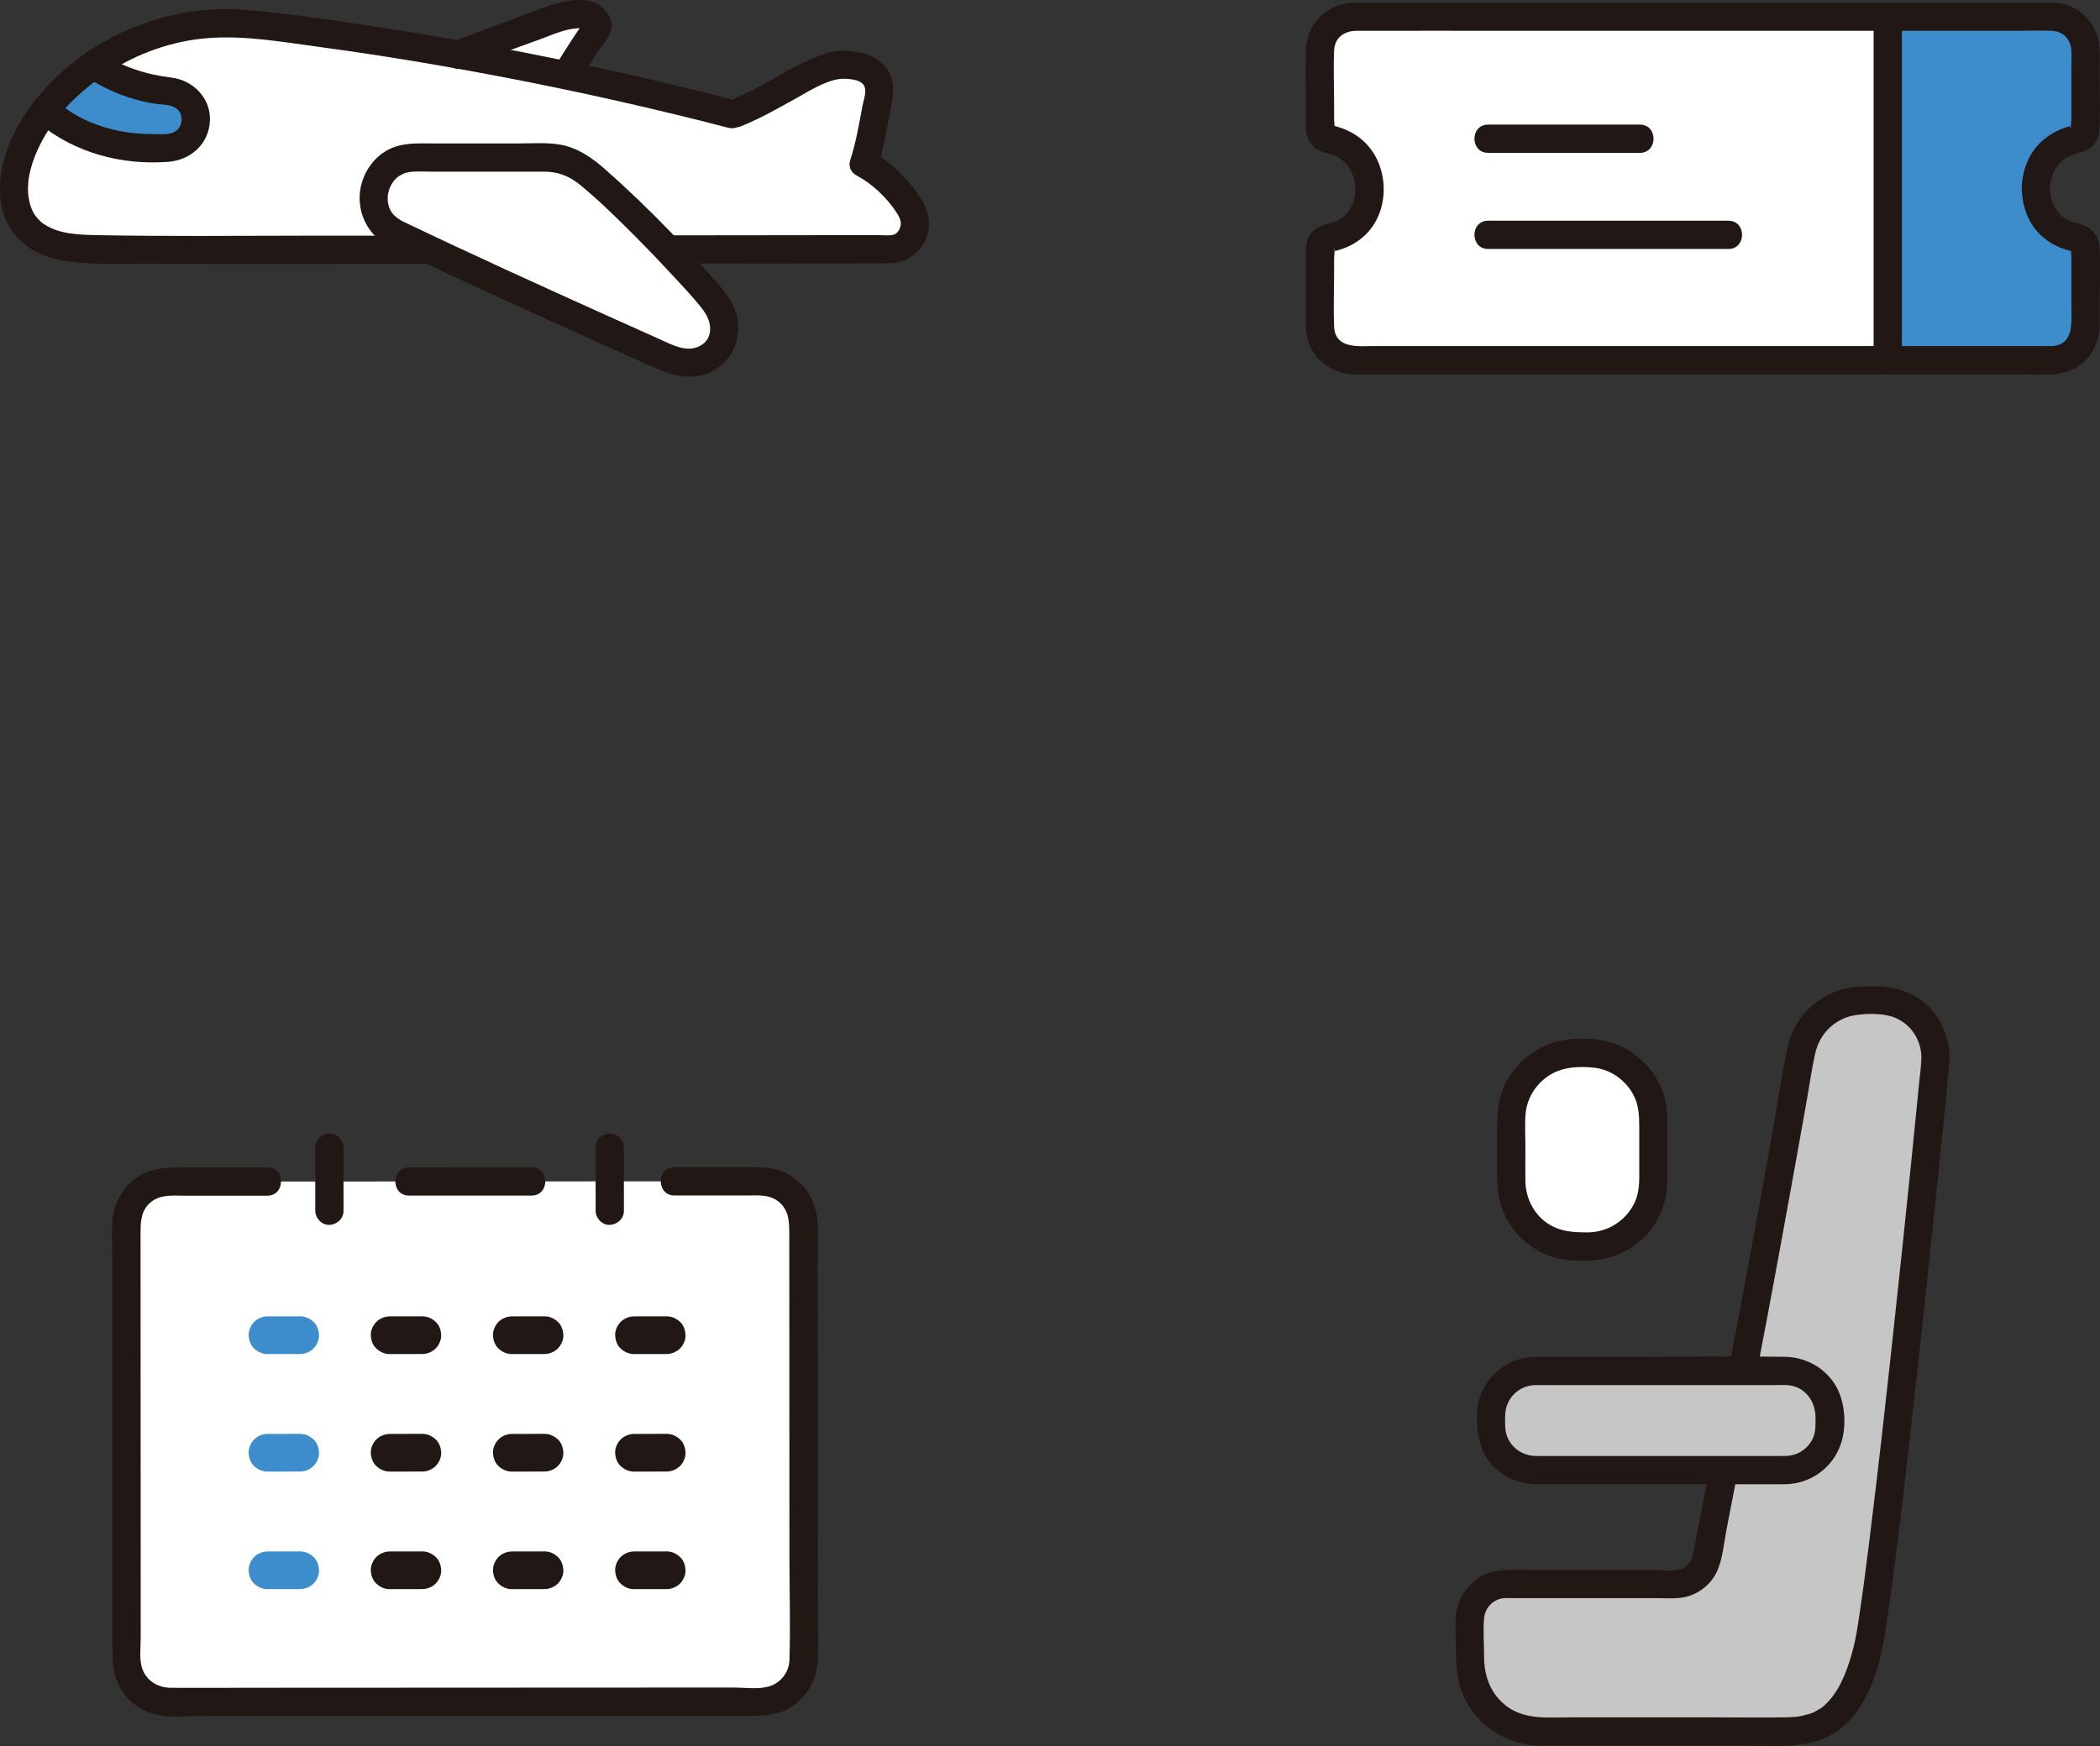 <?xml version="1.0" encoding="UTF-8"?><svg id="b" xmlns="http://www.w3.org/2000/svg" width="356.614" height="296.569" viewBox="0 0 356.614 296.569"><rect x="0" y="0" width="356.614" height="296.569" fill="#333333" stroke="none"/><defs><style>.d{fill:#3d8dcc;}.e{fill:#211715;}.f{fill:#fff;}.g{fill:#c6c6c6;}</style></defs><g id="c"><path class="f" d="M269.675,211.72h-1.939c-6.129,0-11.098-4.969-11.097-11.098,0-4.338,0-6.287,0-10.625,0-6.129,4.968-11.097,11.097-11.097h1.939c6.129,0,11.098,4.969,11.098,11.098v10.625c0,6.129-4.969,11.098-11.098,11.098Z"/><path class="g" d="M328.684,179.541c.003-5.327-4.321-9.636-9.648-9.618-.921.003-1.855.008-2.776.013-5.143.032-9.526,3.742-10.423,8.807-7.285,41.155-9.231,50.639-16.01,85.868-.494,2.567-2.729,4.428-5.343,4.428-6.444,0-18.651,0-28.775,0-3.365,0-6.088,2.728-6.088,6.093,0,3.449,0,6.966,0,6.966,0,6.572,5.286,11.969,11.858,11.995.056,0,.111,0,.167,0h27.464s13.713,0,13.713,0c6.971,0,11.319-2.694,14.186-13.381,2.522-9.202,11.673-99.297,11.674-101.171Z"/><path class="e" d="M331.084,179.541c-.074-4.322-2.362-8.43-6.203-10.52-1.966-1.07-4.082-1.498-6.306-1.496-2.368.002-4.702.005-6.936.897-4.017,1.605-7.126,5.074-8.049,9.34-1.106,5.106-1.837,10.323-2.758,15.467-2.645,14.761-5.378,29.504-8.207,44.231-1.552,8.079-3.116,16.156-4.672,24.234-.341,1.772-.404,3.96-2.342,4.744-1.417.574-3.512.2-5.012.2-4.595,0-9.19,0-13.785,0-2.585,0-5.171,0-7.756,0-2.329,0-4.675-.196-6.854.775-2.076.926-3.639,2.674-4.449,4.784-.852,2.22-.532,4.818-.532,7.149,0,3.77.172,7.379,2.347,10.639,2.412,3.616,6.211,5.933,10.524,6.421,1.302.147,2.64.086,3.948.086h7.154c5.223,0,10.446,0,15.669,0h9.103c4.755,0,10.086.598,14.482-1.55,5.4-2.638,7.99-9.188,9.138-14.727.614-2.96,1.003-5.973,1.414-8.966,1.476-10.739,2.702-21.514,3.911-32.286,1.34-11.946,2.618-23.898,3.855-35.855.766-7.404,1.559-14.808,2.213-22.223.039-.445.1-.897.104-1.344.027-3.09-4.773-3.092-4.8,0-.013,1.497-.256,3.02-.398,4.508-.348,3.633-.713,7.264-1.081,10.895-1.106,10.904-2.254,21.803-3.441,32.699-1.23,11.293-2.491,22.585-3.893,33.858-.282,2.269-.571,4.537-.872,6.803-.032.243-.065.486-.097.729.086-.639-.012.086-.034.25-.069.51-.14,1.021-.211,1.531-.123.881-.249,1.761-.379,2.641-.369,2.492-.712,5.01-1.409,7.436-.942,3.281-2.217,6.534-4.62,8.744-.382.351-.63.522-1.315.902-.706.391-.604.35-1.427.605-1.509.467-2.251.522-3.879.549-4.233.069-8.472.003-12.705.003-7.954,0-15.908,0-23.861,0-3.852,0-7.983.498-11.162-2.17-2.488-2.088-3.478-4.971-3.478-8.137,0-2.171-.198-4.441.009-6.6.132-1.37,1.041-2.593,2.329-3.101.835-.329,1.712-.246,2.591-.246,1.272,0,2.543,0,3.815,0,2.445,0,4.889,0,7.334,0,4.385,0,8.77,0,13.155,0,1.821,0,3.822.215,5.575-.361,2.108-.691,3.867-2.218,4.774-4.248.938-2.099,1.12-4.608,1.553-6.855.408-2.117.816-4.235,1.225-6.352,2.652-13.744,5.307-27.487,7.838-41.254,1.561-8.491,3.087-16.988,4.6-25.488.464-2.608.836-5.253,1.397-7.842.372-1.717,1.171-3.227,2.444-4.446,1.225-1.173,2.834-1.951,4.516-2.191,1.827-.261,4.103-.306,5.891.202,3.109.884,5.161,3.748,5.215,6.938.053,3.085,4.853,3.095,4.8,0Z"/><rect class="g" x="253.204" y="232.858" width="57.499" height="16.843" rx="7.53" ry="7.53"/><path class="e" d="M250.804,240.388c0,3.507.567,6.817,3.382,9.239,1.99,1.713,4.403,2.467,7,2.474,3.443.01,6.886,0,10.329,0h29.536c.706,0,1.414.013,2.12,0,4.281-.081,8.035-2.755,9.428-6.82,1.058-3.086.742-7.446-1.022-10.181-1.887-2.926-5.039-4.59-8.5-4.643-8.362-.129-16.735,0-25.098,0h-14.033c-1.019,0-2.039-.013-3.058,0-3.274.043-6.232,1.474-8.188,4.117-1.249,1.688-1.85,3.725-1.897,5.813-.069,3.09,4.731,3.089,4.8,0,.064-2.851,2.283-5.076,5.138-5.13.684-.013,1.37,0,2.054,0h38.699c.722,0,1.471-.05,2.192.019,2.849.273,4.599,2.719,4.615,5.436.007,1.183.073,2.357-.397,3.474-.555,1.32-1.706,2.373-3.053,2.836-.954.328-1.925.278-2.913.278-8.755,0-17.511,0-26.266,0h-12.328c-.842,0-1.686.014-2.529,0-2.329-.038-4.398-1.475-5.029-3.766-.279-1.016-.183-2.103-.183-3.147,0-3.089-4.8-3.094-4.8,0Z"/><path class="e" d="M269.675,209.32c-2.472,0-4.687-.089-6.831-1.501-2.41-1.587-3.764-4.352-3.805-7.196-.028-1.945,0-3.892,0-5.837,0-1.867-.13-3.787.034-5.647.25-2.835,1.997-5.379,4.461-6.758,2.115-1.184,4.793-1.292,7.17-1.033,2.768.302,5.24,2.039,6.589,4.448,1.008,1.8,1.08,3.687,1.08,5.68v6.789c0,2.099.119,4.189-.853,6.131-1.509,3.015-4.48,4.874-7.845,4.925-3.086.047-3.095,4.847,0,4.8,4.195-.064,8.118-1.951,10.686-5.283,1.991-2.583,2.811-5.622,2.811-8.849v-7.527c0-2.505.028-4.97-.926-7.347-1.536-3.828-4.661-6.787-8.614-8.024-2.973-.931-7.053-.923-10.01.051-3.986,1.313-7.112,4.353-8.578,8.277-.769,2.058-.806,4.196-.806,6.365,0,2.083,0,4.166,0,6.249,0,2.429-.067,4.858.805,7.169.792,2.098,2.031,4.037,3.736,5.513,1.746,1.511,3.847,2.644,6.123,3.102,1.587.319,3.165.304,4.772.304,3.089,0,3.094-4.8,0-4.8Z"/><path class="f" d="M45.403,200.688c-4.342.002-13.366.003-16.681.004-4.011.001-7.255,3.247-7.254,7.257.009,21.429.025,58.329.032,73.881.002,4.006,3.244,7.246,7.25,7.245,26.734-.011,74.125-.035,100.47-.044,4.008-.001,7.249-3.248,7.247-7.256-.01-22.909-.023-53.398-.032-73.874-.002-4.011-3.248-7.253-7.259-7.251-2.282,0-11.519.002-14.647.003"/><path class="e" d="M90.279,198.267c-6.941.003-13.881.005-20.822.008-3.089.001-3.094,4.801,0,4.8,6.941-.003,13.881-.005,20.822-.008,3.089-.001,3.094-4.801,0-4.8h0Z"/><path class="d" d="M50.975,223.578c-1.85.003-3.701.007-5.551.01-.821.001-1.681.356-2.263.937-.555.555-.973,1.466-.937,2.263.037.828.309,1.686.937,2.263s1.396.939,2.263.937c1.85-.003,3.701-.007,5.551-.01.821-.001,1.681-.356,2.263-.937.555-.555.973-1.466.937-2.263-.037-.828-.309-1.686-.937-2.263s-1.396-.939-2.263-.937h0Z"/><path class="e" d="M71.721,223.578c-1.85.003-3.701.007-5.551.01-.821.001-1.681.356-2.263.937-.555.555-.973,1.466-.937,2.263.037.828.309,1.686.937,2.263s1.396.939,2.263.937c1.85-.003,3.701-.007,5.551-.01.821-.001,1.681-.356,2.263-.937.555-.555.973-1.466.937-2.263-.037-.828-.309-1.686-.937-2.263s-1.396-.939-2.263-.937h0Z"/><path class="e" d="M92.467,223.578c-1.85.003-3.701.007-5.551.01-.821.001-1.681.356-2.263.937-.555.555-.973,1.466-.937,2.263.037.828.309,1.686.937,2.263s1.396.939,2.263.937c1.85-.003,3.701-.007,5.551-.01.821-.001,1.681-.356,2.263-.937.555-.555.973-1.466.937-2.263-.037-.828-.309-1.686-.937-2.263s-1.396-.939-2.263-.937h0Z"/><path class="e" d="M113.213,223.578c-1.85.003-3.701.007-5.551.01-.821.001-1.681.356-2.263.937-.555.555-.973,1.466-.937,2.263.037.828.309,1.686.937,2.263s1.396.939,2.263.937c1.85-.003,3.701-.007,5.551-.01.821-.001,1.681-.356,2.263-.937.555-.555.973-1.466.937-2.263-.037-.828-.309-1.686-.937-2.263s-1.396-.939-2.263-.937h0Z"/><path class="d" d="M50.975,243.544c-1.85.003-3.701.007-5.551.01-.821.001-1.681.356-2.263.937-.555.555-.973,1.466-.937,2.263.037.828.309,1.686.937,2.263s1.396.939,2.263.937c1.85-.003,3.701-.007,5.551-.01.821-.001,1.681-.356,2.263-.937.555-.555.973-1.466.937-2.263-.037-.828-.309-1.686-.937-2.263s-1.396-.939-2.263-.937h0Z"/><path class="e" d="M71.721,243.544c-1.85.003-3.701.007-5.551.01-.821.001-1.681.356-2.263.937-.555.555-.973,1.466-.937,2.263.037.828.309,1.686.937,2.263s1.396.939,2.263.937c1.85-.003,3.701-.007,5.551-.01.821-.001,1.681-.356,2.263-.937.555-.555.973-1.466.937-2.263-.037-.828-.309-1.686-.937-2.263s-1.396-.939-2.263-.937h0Z"/><path class="e" d="M92.467,243.544c-1.85.003-3.701.007-5.551.01-.821.001-1.681.356-2.263.937-.555.555-.973,1.466-.937,2.263.037.828.309,1.686.937,2.263s1.396.939,2.263.937c1.85-.003,3.701-.007,5.551-.01.821-.001,1.681-.356,2.263-.937.555-.555.973-1.466.937-2.263-.037-.828-.309-1.686-.937-2.263s-1.396-.939-2.263-.937h0Z"/><path class="e" d="M113.213,243.544c-1.85.003-3.701.007-5.551.01-.821.001-1.681.356-2.263.937-.555.555-.973,1.466-.937,2.263.037.828.309,1.686.937,2.263s1.396.939,2.263.937c1.85-.003,3.701-.007,5.551-.01.821-.001,1.681-.356,2.263-.937.555-.555.973-1.466.937-2.263-.037-.828-.309-1.686-.937-2.263s-1.396-.939-2.263-.937h0Z"/><path class="d" d="M50.975,263.509c-1.85.003-3.701.007-5.551.01-.821.001-1.681.356-2.263.937-.555.555-.973,1.466-.937,2.263.037.828.309,1.686.937,2.263s1.396.939,2.263.937c1.85-.003,3.701-.007,5.551-.01.821-.001,1.681-.356,2.263-.937.555-.555.973-1.466.937-2.263-.037-.828-.309-1.686-.937-2.263s-1.396-.939-2.263-.937h0Z"/><path class="e" d="M71.721,263.509c-1.85.003-3.701.007-5.551.01-.821.001-1.681.356-2.263.937-.555.555-.973,1.466-.937,2.263.037.828.309,1.686.937,2.263s1.396.939,2.263.937c1.85-.003,3.701-.007,5.551-.01.821-.001,1.681-.356,2.263-.937.555-.555.973-1.466.937-2.263-.037-.828-.309-1.686-.937-2.263s-1.396-.939-2.263-.937h0Z"/><path class="e" d="M92.467,263.509c-1.85.003-3.701.007-5.551.01-.821.001-1.681.356-2.263.937-.555.555-.973,1.466-.937,2.263.037.828.309,1.686.937,2.263s1.396.939,2.263.937c1.85-.003,3.701-.007,5.551-.01.821-.001,1.681-.356,2.263-.937.555-.555.973-1.466.937-2.263-.037-.828-.309-1.686-.937-2.263s-1.396-.939-2.263-.937h0Z"/><path class="e" d="M113.213,263.509c-1.85.003-3.701.007-5.551.01-.821.001-1.681.356-2.263.937-.555.555-.973,1.466-.937,2.263.037.828.309,1.686.937,2.263s1.396.939,2.263.937c1.85-.003,3.701-.007,5.551-.01.821-.001,1.681-.356,2.263-.937.555-.555.973-1.466.937-2.263-.037-.828-.309-1.686-.937-2.263s-1.396-.939-2.263-.937h0Z"/><path class="e" d="M45.403,198.288c-4.968.002-9.936.002-14.904.003-2.606,0-5.069.162-7.275,1.728-2.453,1.742-3.929,4.42-4.136,7.419-.167,2.412-.018,4.884-.017,7.302.001,2.673.002,5.345.003,8.018.003,5.854.005,11.707.008,17.561.005,10.903.01,21.806.014,32.708,0,2.033.002,4.067.003,6.1.001,2.498-.058,4.887,1.108,7.188,1.264,2.494,3.789,4.394,6.527,4.944,2.445.491,5.143.214,7.626.213,23.118-.01,46.237-.021,69.355-.032,5.405-.002,10.81-.005,16.215-.007,2.341,0,4.682-.002,7.023-.003,2.774,0,5.4-.051,7.762-1.729,2.392-1.7,3.887-4.32,4.122-7.248.244-3.041.029-6.188.027-9.239-.003-6.548-.006-13.095-.008-19.643-.006-12.874-.011-25.747-.017-38.621-.001-2.655.229-5.425-.073-8.062-.345-3.003-2.021-5.696-4.621-7.268-2.037-1.231-4.242-1.37-6.552-1.37-2.341,0-4.681,0-7.022.001-2.013,0-4.027,0-6.04.001-3.089.001-3.094,4.801,0,4.8,4.199-.002,8.397-.002,12.596-.003,1.705,0,3.393-.157,4.865.886,1.972,1.397,2.044,3.454,2.045,5.665.005,11.798.01,23.596.015,35.394.003,6.395.006,12.79.008,19.185.003,5.912.187,11.856.004,17.765-.061,1.968-1.341,3.73-3.189,4.4-1.872.679-4.317.286-6.283.286-4.924.002-9.847.004-14.771.006-22.342.009-44.684.021-67.026.031-4.587.002-9.175.032-13.762.006-2.12-.012-4.049-1.071-4.827-3.127-.613-1.621-.307-3.689-.307-5.399-.004-9.606-.009-19.211-.013-28.817-.005-10.981-.01-21.962-.014-32.944,0-2.323-.002-4.645-.003-6.968,0-2.006.091-3.887,1.778-5.256,1.633-1.326,3.704-1.073,5.666-1.073,2.432,0,4.865,0,7.297-.002,2.264,0,4.528,0,6.793-.002,3.089-.001,3.094-4.801,0-4.8h0Z"/><path class="e" d="M101.144,194.941c.002,3.569.003,7.138.005,10.707,0,1.255,1.103,2.458,2.4,2.4s2.401-1.055,2.4-2.4c-.002-3.569-.003-7.138-.005-10.707,0-1.255-1.104-2.458-2.4-2.4s-2.401,1.055-2.4,2.4h0Z"/><path class="e" d="M58.338,205.648c-.002-3.569-.003-7.138-.005-10.707,0-1.255-1.104-2.458-2.4-2.4s-2.401,1.055-2.4,2.4c.002,3.569.003,7.138.005,10.707,0,1.255,1.103,2.458,2.4,2.4s2.401-1.055,2.4-2.4h0Z"/><path class="f" d="M224.152,52.967v-10.749c0-.919.654-1.729,1.562-1.869,4.208-.646,6.869-3.93,6.869-8.42,0-4.065-2.766-7.556-6.899-8.253-.895-.151-1.532-.955-1.532-1.863v-13.269c0-3.152,2.555-5.707,5.707-5.707h90.713c0,.619,0,.966,0,.966,0,1.362,0,56.013,0,57.375h-90.713c-3.152,0-5.707-2.555-5.707-5.707v-2.504Z"/><path class="d" d="M354.152,10.863v-2.318c0-3.152-2.555-5.707-5.707-5.707h-27.872c0,29.006,0,58.341,0,58.341h27.873c3.152,0,5.707-2.555,5.707-5.707v-13.261c0-.917-.652-1.721-1.557-1.867-4.081-.657-6.874-3.911-6.874-8.414,0-4.039,2.754-7.554,6.901-8.253.894-.151,1.531-.956,1.531-1.863,0,0,0-7.147,0-10.951Z"/><path class="e" d="M348.121,31.929c.045-2.318,1.275-4.51,3.451-5.473,1.63-.722,3.261-.632,4.313-2.35.486-.794.649-1.665.667-2.58.069-3.438,0-6.884,0-10.322,0-1.108.068-2.244-.041-3.35-.331-3.344-2.643-6.219-5.912-7.126-1.154-.32-2.31-.292-3.486-.292h-114.343c-.907,0-1.815-.009-2.722,0-4.56.043-8.183,3.527-8.296,8.11-.075,3.057,0,6.125,0,9.183,0,1.317-.047,2.644,0,3.96.044,1.232.441,2.403,1.357,3.266,1.166,1.1,2.78,1.005,4.112,1.764,4.158,2.369,3.956,9.522-.836,11.014-1.701.53-3.177.728-4.12,2.463-.406.747-.501,1.561-.513,2.392-.022,1.511,0,3.023,0,4.534v5.893c0,1.259-.066,2.535.127,3.783.631,4.073,4.257,6.751,8.256,6.779,2.898.021,5.797,0,8.695,0h104.299c2.827,0,6.202.41,8.825-.809,2.838-1.318,4.526-4.239,4.599-7.314.027-1.127,0-2.259,0-3.386,0-3.251.139-6.535,0-9.784-.058-1.351-.551-2.551-1.613-3.414-1.099-.893-2.505-.839-3.723-1.45-2.113-1.06-3.057-3.204-3.096-5.493-.052-3.085-4.852-3.095-4.8,0,.051,3.014,1.075,6.05,3.349,8.121,1.084.988,2.327,1.713,3.707,2.202.158.056,1.568.54,1.632.388-.013.03-.162-.447-.257-.334-.141.169,0,1.069,0,1.283v8.37c0,2.702.511,6.646-3.308,6.819-.555.025-1.117,0-1.672,0h-113.243c-2.724,0-6.812.594-6.978-3.332-.129-3.077,0-6.187,0-9.267v-2.251c0-.389.161-1.202,0-1.562-.179-.4.35.29-.073.104l-.181.172c.124.057.254.044.392-.038.302-.001.685-.153.971-.242,1.501-.468,2.873-1.243,4.031-2.308,4.394-4.044,4.316-11.671.14-15.815-1.087-1.079-2.397-1.878-3.826-2.415-.159-.06-1.668-.601-1.727-.448.046-.119.121.631.273.288.144-.323,0-1.046,0-1.394v-2.424c0-3.083-.13-6.197,0-9.278.092-2.179,1.743-3.325,3.77-3.332,8.978-.031,17.956,0,26.934,0h84.948c2.072,0,4.169-.094,6.24,0,1.891.086,3.228,1.441,3.308,3.332.049,1.159,0,2.33,0,3.49v5.788c0,.808,0,1.616,0,2.424,0,.246-.16,1.25,0,1.447.26.321-.822-.558.079-.167l.195-.174c-.127-.051-.258-.034-.395.052-.319.011-.713.177-1.013.28-1.46.503-2.776,1.269-3.914,2.314-2.205,2.025-3.326,4.951-3.383,7.906-.06,3.09,4.74,3.09,4.8,0Z"/><path class="e" d="M318.172,3.804v57.375c0,3.089,4.8,3.094,4.8,0V3.804c0-3.089-4.8-3.094-4.8,0h0Z"/><path class="e" d="M252.705,25.963c8.591,0,17.182,0,25.773,0,3.089,0,3.094-4.8,0-4.8-8.591,0-17.182,0-25.773,0-3.089,0-3.094,4.8,0,4.8h0Z"/><path class="e" d="M252.705,42.285h40.807c3.089,0,3.094-4.8,0-4.8h-40.807c-3.089,0-3.094,4.8,0,4.8h0Z"/><path class="f" d="M2.499,30.064c.147-1.055.407-2.094.749-3.101,1.968-5.809,5.168-9.76,9.67-13.582.058-.049.115-.098.173-.147C21.405,6.215,31.957,3.067,42.459,4.17c26.339,2.764,56.941,8.71,81.98,15.254,6.571-2.425,11.455-6.688,17.327-8.29,1.135-.31,2.68-.168,4.598.337,2.036.536,3.3,2.571,2.899,4.638-.784,4.046-1.675,9.073-2.538,11.648,3.025,1.619,5.72,4.22,7.87,7.545,1.917,2.965.023,7.032-3.324,7.034-42.925.022-127.306.209-135.251-.008-5.901-.161-13.077-1.068-13.632-9.508-.061-.923-.017-1.845.11-2.755Z"/><path class="d" d="M30.904,16.19c-.572-.335-1.227-.557-1.941-.628-4.775-.468-8.916-1.803-13.038-4.512-.97.68-1.916,1.409-2.834,2.184-.058.049-.115.098-.173.147-2.001,1.699-3.745,3.423-5.238,5.325,5.948,5.312,13.632,6.944,21.244,6.358,1.774-.136,3.304-1.306,3.957-2.963.01-.039.029-.068.039-.097.895-2.263-.084-4.683-2.015-5.814Z"/><path class="f" d="M100.162,6.509c.313-.461.655-.959,1.046-1.522.172-.247.321-.533.321-.829,0-.247-.918-1.185-1.343-1.51-.379-.286-2.732-.474-5.073.316-5.736,1.944-11.461,4.104-17.301,6.295,6.136,1.091,12.275,2.28,18.315,3.542,1.881-2.981,2.683-4.296,4.034-6.29Z"/><path class="e" d="M145.514,29.828c2.62,1.439,4.82,3.502,6.523,5.957.572.825,1.029,1.657.918,2.406-.114.765-.543,1.428-1.139,1.649-.646.239-1.793.096-2.607.097-1.068,0-2.136.001-3.204.002-2.111.002-4.222.003-6.333.005-9.649.009-19.298.021-28.947.033-19.828.024-39.657.051-59.485.054-11.571.002-23.156.14-34.725-.093-3.3-.066-6.722-.171-9.327-2.062-.382-.277-1.102-1.06-1.448-1.657-.497-.86-.772-1.812-.904-2.846-.387-3.046.637-6.118,1.978-8.815,2.522-5.074,6.811-9.192,11.529-12.25,5.014-3.249,10.806-5.324,16.772-5.82,6.421-.533,12.987.665,19.338,1.516,6.688.896,13.357,1.941,20.007,3.091,13.483,2.334,26.893,5.11,40.191,8.337,3.003.729,6,1.483,8.991,2.263s4.268-3.849,1.276-4.629c-13.659-3.559-27.454-6.598-41.329-9.187-7.132-1.331-14.288-2.539-21.465-3.6-6.922-1.023-13.91-2.107-20.892-2.62C28.3.71,15.062,6.253,6.672,16.164,2.453,21.148-.835,27.881.188,34.546c.799,5.207,4.775,8.551,9.779,9.571,4.581.934,9.475.663,14.133.681,7.083.028,14.166.031,21.249.032,20.447.005,40.894-.024,61.341-.049,10.262-.013,20.523-.026,30.785-.036,4.429-.004,8.858-.008,13.286-.011,3.016-.002,5.501-1.552,6.575-4.433,1.194-3.204-.354-5.991-2.293-8.47s-4.33-4.624-7.107-6.149c-2.709-1.488-5.134,2.655-2.423,4.145h0Z"/><path class="f" d="M67.253,39.704c13.174,6.313,29.56,13.73,46.012,21.078,7.384,3.298,12.924-3.843,7.684-10.003-7.794-9.163-15.362-16.402-20.629-20.976-2.077-1.804-4.571-3.043-7.322-3.043-5.673,0-17.019,0-22.691,0-7.214,0-9.559,9.826-3.053,12.944Z"/><path class="e" d="M125.812,21.46c3.35-1.356,6.45-3.129,9.598-4.887,2.367-1.321,5.538-3.357,8.186-3.189.972.062,2.459.167,3.056,1.044.638.937.047,2.342-.155,3.399-.593,3.104-1.105,6.279-2.087,9.291-.959,2.944,3.674,4.205,4.629,1.276,1.147-3.52,1.694-7.251,2.39-10.878.361-1.88.435-3.656-.55-5.378-1.026-1.795-2.771-2.766-4.735-3.188-1.952-.419-3.824-.517-5.747.085-1.781.557-3.501,1.332-5.16,2.182-3.584,1.836-6.956,4.1-10.7,5.615-1.201.486-2.048,1.599-1.676,2.952.313,1.139,1.744,2.165,2.952,1.676h0Z"/><path class="e" d="M78.443,11.575c4.255-1.596,8.508-3.199,12.789-4.725,1.99-.709,4.136-1.732,6.246-1.996.409-.051.832-.062,1.243-.053l.31.011c.339.028.375.03.108.004.422.121.257.007-.493-.343.13.113.256.231.379.352.373.367.376.589.189-.03v-1.276c-.076.491-.642,1.067-.974,1.556-.403.592-.8,1.188-1.191,1.787-.816,1.251-1.606,2.519-2.402,3.783-1.651,2.621,2.501,5.033,4.145,2.423.824-1.308,1.641-2.62,2.487-3.914.787-1.203,1.927-2.427,2.402-3.788.576-1.65-.175-2.906-1.36-4.028-1.052-.997-2.17-1.308-3.6-1.336-3.677-.071-7.311,1.688-10.705,2.916-3.628,1.313-7.238,2.673-10.85,4.028-1.213.455-2.042,1.622-1.676,2.952.32,1.164,1.732,2.134,2.952,1.676h0Z"/><path class="e" d="M66.042,41.776c11.502,5.509,23.112,10.791,34.74,16.025,3.152,1.419,6.306,2.833,9.461,4.244,2.712,1.213,5.247,2.302,8.277,1.82,4.808-.764,7.703-5.464,6.639-10.12-.664-2.907-2.844-5.083-4.747-7.245-2.118-2.407-4.291-4.764-6.518-7.071-3.596-3.725-7.327-7.327-11.217-10.746-2.161-1.899-4.538-3.557-7.424-4.094-2.268-.422-4.678-.229-6.976-.229h-14.872c-2.467,0-4.899-.148-7.192.925-2.015.943-3.553,2.695-4.406,4.726-1.862,4.432-.104,9.587,4.234,11.765,2.753,1.383,5.187-2.757,2.423-4.145-1.361-.684-2.184-1.537-2.457-2.691-.037-.154-.077-.307-.113-.461-.165-.716.003.249-.031-.182-.028-.355-.029-.709-.007-1.064.004-.074.061-.467-.002-.067.024-.152.054-.315.094-.465.052-.191.107-.38.161-.571.035-.113.075-.225.117-.336-.076.171-.079.18-.008.028.152-.322.33-.634.531-.929.134-.196.121-.185.464-.525.337-.334.342-.329.55-.463.173-.111.954-.493.771-.425,1.388-.518,3.17-.321,4.871-.321h13.156c1.976,0,3.953,0,5.929,0,2.274,0,4.211.767,5.975,2.207,3.405,2.781,6.568,5.936,9.67,9.045,1.897,1.902,3.757,3.842,5.579,5.816,1.907,2.066,3.923,4.129,5.636,6.361,1.101,1.435,1.553,3.053,1.041,4.484-.353.988-1.33,1.843-2.714,2.088-1.936.342-4.074-.84-5.918-1.665-2.853-1.277-5.706-2.556-8.556-3.839-11.628-5.235-23.238-10.517-34.74-16.025-1.168-.56-2.592-.322-3.284.861-.613,1.048-.313,2.721.861,3.284Z"/><path class="e" d="M14.712,13.123c3.502,2.267,7.42,3.831,11.545,4.49,1.31.209,3.148.046,4.052,1.146.84,1.022.581,2.322.007,3.063-.943,1.217-2.85.952-4.198.955-1.908.005-3.817-.131-5.692-.498-3.798-.743-7.418-2.265-10.427-4.73-1.002-.821-2.414-.98-3.394,0-.847.847-1.008,2.569,0,3.394,6.155,5.042,14.027,7.127,21.917,6.55,3.867-.283,6.995-3.055,7.128-7.067.126-3.803-2.886-6.798-6.523-7.241-4.357-.53-8.296-1.813-11.993-4.207-2.601-1.684-5.01,2.47-2.423,4.145h0Z"/></g></svg>